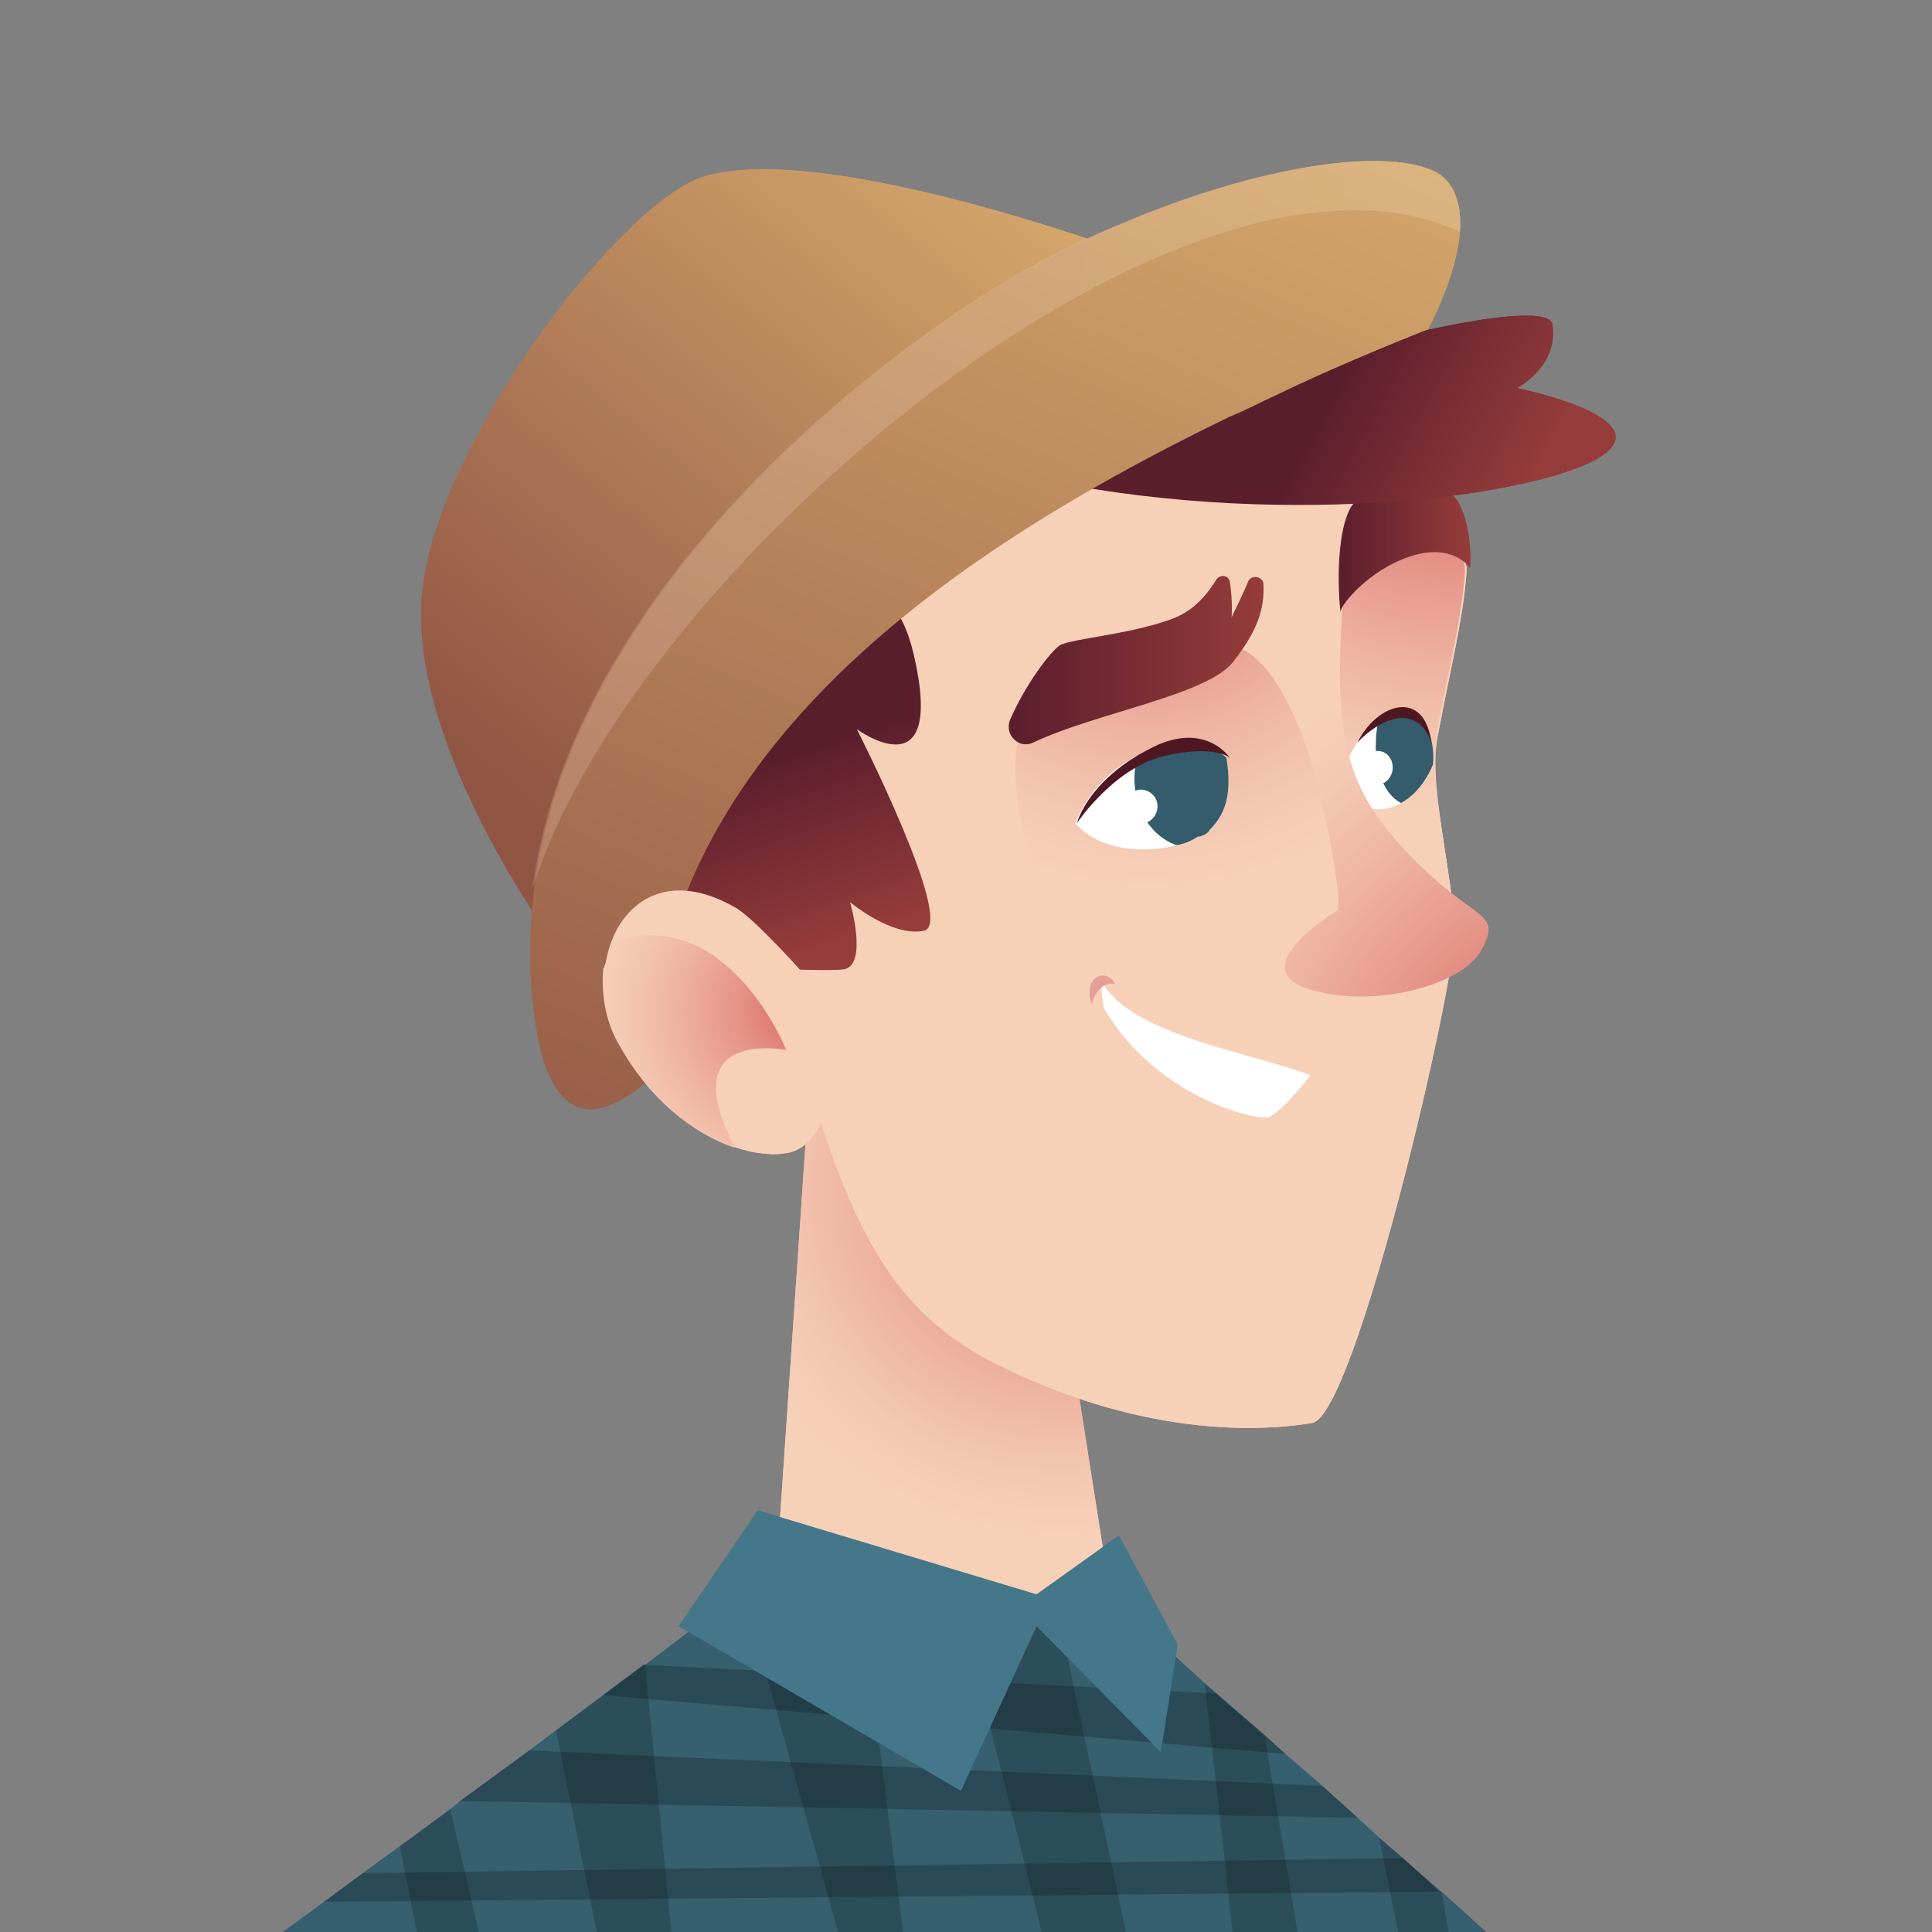 <svg width="115" height="115" viewBox="0 0 115 115" fill="none" xmlns="http://www.w3.org/2000/svg">
<rect x="0" y="0" width="115" height="115" fill="#808080" stroke="none"/>
<g clip-path="url(#clip0_1125_43266)">
<path d="M88.9 115.4H16.3L19.3 113.2L21.6 111.5L23.8 109.9L26.8 107.7L27.4 107.2L31.5 104.2L33.1 103L35.9 100.9L38.3 99.1H38.4L42.1 96.3L44.7 96.4H51.4L57.4 96.5L63.1 96.6H67.8L71.7 100.2L72.4 100.8L75.3 103.3L76.5 104.4L78.7 106.3L80.8 108.2L82.1 109.4L83.5 110.6L85.7 112.6H85.8L88.9 115.4Z" fill="#365F6F"/>
<g opacity="0.3">
<path d="M26.8 107.7L28.6 115.4H24.9L23.8 109.9L26.8 107.7Z" fill="#365F6F"/>
<path d="M33.1 103L38.4 99.1C38.8 103.4 39.5 110.2 40 115.4H35.6L33.1 103Z" fill="#365F6F"/>
<path d="M44.7 96.4H51.4L53.8 115.4H50L44.7 96.4Z" fill="#365F6F"/>
<path d="M63.1 96.6C64.1 101.3 65.9 109.7 67.1 115.4H62.1C60.6 109.3 58.4 100.6 57.3 96.5L63.1 96.6Z" fill="#365F6F"/>
<path d="M71.7 100.2L75.3 103.4C75.9 107.3 76.8 112.2 77.3 115.5H73.4C73 111.4 72.3 105.3 71.7 100.2Z" fill="#365F6F"/>
<path d="M86.3 115.4H83.3L82.1 109.4L85.8 112.6L86.3 115.4Z" fill="#365F6F"/>
</g>
<g opacity="0.3">
<path d="M75.3 103.3L72.4 100.8L38.3 99.1L35.9 100.9L76.5 104.4L75.3 103.3Z" fill="#365F6F"/>
<path d="M78.7 106.3L31.5 104.2L27.4 107.2L80.8 108.2L78.7 106.3Z" fill="#365F6F"/>
<path d="M83.5 110.6L21.6 111.5L19.3 113.2L85.7 112.6L83.5 110.6Z" fill="#365F6F"/>
</g>
<path d="M48.6 58.5L46.1 95.2L66.3 96.3L61.4 65.1L48.6 58.5Z" fill="url(#paint0_radial_1125_43266)"/>
<path d="M86.6 55.2C86.8 57.9 80.7 84.3 78.1 84.7C73.3 85.5 66.5 84.8 59.3 81.2C52.1 77.6 49.8 71.3 46.4 58L41.5 45.5L64.5 23.8L83.3 25.1C83.3 25.1 86.4 29.6 87.1 32.7C87.2 33.2 87.3 33.7 87.3 34C87.1 36.8 86.4 39.5 85.6 43.7C85 46.4 86.2 50.6 86.6 55.2Z" fill="#F7D0B8"/>
<path d="M73.2 36.9C78.6 40.8 79.6 47.4 80.4 52.2C72.6 58 63.1 56 61.8 52.5C60.5 49.1 59.9 44.7 61 43.2C62.1 41.7 73.2 36.9 73.2 36.9Z" fill="url(#paint1_radial_1125_43266)"/>
<path d="M86.6 55.2C85.5 54.6 84.5 53.1 82.1 51.1C78.5 48.2 79.7 43.9 79.4 39.4C79.2 35.2 80.6 31.7 87 32.7C87.1 33.2 87.2 33.7 87.2 34C87 36.8 86.3 39.5 85.5 43.7C85 46.4 86.2 50.6 86.6 55.2Z" fill="url(#paint2_radial_1125_43266)"/>
<path d="M39 57.3C39 57.3 48.7 57.9 50.2 57.7C51.7 57.5 50.6 53.7 50.6 53.7C50.6 53.7 53.1 55.8 55 55.4C56.9 55 51 43.4 51 43.4C51 43.4 56.3 47.3 54.4 39C51.5 26.7 39.7 48.4 39 57.3Z" fill="url(#paint3_linear_1125_43266)"/>
<path d="M66.7 14.9C66.7 14.9 65.8 15.7 64.2 17.1C61.2 19.7 55.8 24.4 49.7 29.7C49.4 30 49 30.3 48.7 30.6C39 39.2 32.9 56 32.9 56C32.9 56 24.5 44.6 25.1 35.7C25.3 32.2 27.2 27.7 29.8 23.5C31.8 20.1 34.3 16.9 36.6 14.5C38.8 12.2 40.8 10.7 42.3 10.4C49.6 8.6 66.7 14.9 66.7 14.9Z" fill="url(#paint4_linear_1125_43266)"/>
<path d="M72 49.4C71.9 49.6 71.7 49.7 71.4 49.8C71.4 49.8 71.4 49.8 71.3 49.8C71 50 70.6 50.2 70.1 50.3C68.2 50.8 65.5 50.7 64 49C64.7 47.3 65.9 46 67.3 45.2C67.4 45.1 67.6 45 67.7 45C69.6 44 71.8 44 73 45.1C73.4 47.5 72.8 48.6 72 49.4Z" fill="white"/>
<path d="M72 49.4C71.9 49.6 71.7 49.7 71.4 49.8C71.4 49.8 71.4 49.8 71.3 49.8C71 50 70.6 50.2 70.1 50.3C70 50.3 70 50.3 70 50.3C68.1 49.6 67.1 47.3 67.7 45C69.6 44 71.8 44 73 45.1C73.4 47.5 72.8 48.6 72 49.4Z" fill="#345C6C"/>
<path d="M85.3 45.5C84.8 46.7 84.1 47.4 83.4 47.8C82 48.6 80.5 48.1 79.7 46.5C80.4 44.5 81.3 43.3 82.1 42.8C83.9 41.5 85.5 43 85.3 45.5Z" fill="white"/>
<path d="M85.3 45.5C84.8 46.7 84.1 47.4 83.4 47.8C82.4 47.3 81.8 45.8 81.9 44.1C81.9 43.6 82 43.1 82.1 42.7C83.9 41.5 85.5 43 85.3 45.5Z" fill="#345C6C"/>
<path d="M79.9 36.4C79.4 43.9 80.1 47 84 51C87.9 55 89.4 54.2 88.2 56.5C87 58.8 81.3 60.1 77.7 58.8C74.1 57.5 79.6 54.2 79.6 54.2C79.6 54.2 80 53.8 78.8 48.3C77.6 42.8 75.6 39 73.5 38.5C71.4 38 76.2 33.2 80.3 34.8C80 35.2 79.9 36.4 79.9 36.4Z" fill="url(#paint5_radial_1125_43266)"/>
<path d="M73.4 39.4C71.8 41.4 65.3 42.4 61.5 44.2C60.7 44.6 59.8 43.8 60.1 42.9C61 40.8 62.5 38.8 63.1 38.4C63.9 38 67 37.8 69.6 36.9C71.1 36.4 71.9 35.3 72.4 34.5C72.6 34.2 73.1 34.2 73.2 34.6C73.4 35.8 73.3 37 73.3 36.8C73.3 36.7 73.9 35.6 74.3 34.6C74.5 34.2 75.1 34.3 75.2 34.7C75.3 36.3 74.8 37.6 73.4 39.4Z" fill="url(#paint6_linear_1125_43266)"/>
<path d="M80.4 30.2C79.3 32.2 79.8 36.8 79.8 36.4C79.8 36 81.5 33.9 84 33.1C86.5 32.3 87.5 33.8 87.5 33.8C87.5 33.8 87.7 31.5 86.8 29.9C85.9 28.3 82 27.8 80.4 30.2Z" fill="url(#paint7_linear_1125_43266)"/>
<path d="M62.3 28.6C77.1 31.6 92.1 29.4 95.4 27.1C98.7 24.8 90.3 23.1 90.3 23.1C90.3 23.1 92.8 21.8 92.4 19.3C92 16.8 66.1 24 62.3 28.6Z" fill="url(#paint8_linear_1125_43266)"/>
<path d="M86.9 13.8C86.7 16.5 85 19.6 85 19.6C82 20.8 78.9 22.1 76 23.5C75.1 23.9 74.2 24.4 73.2 24.8C54.2 34 38.9 46.1 38.6 64.3C34.2 68.1 32 65.4 31.6 58.2C31.5 56.4 31.6 54.6 31.8 52.9C32.4 48.1 34.2 43.6 36.6 39.5C43.5 27.7 55.6 19 62 15.6C63.5 14.8 65.1 14 66.6 13.4C75 9.8 82.7 8.7 85.6 10.3C86.7 11 87 12.4 86.9 13.8Z" fill="url(#paint9_linear_1125_43266)"/>
<path d="M49.8 63.2C49.8 63.2 49.5 68 47 68.6C46.1 68.8 45 68.7 43.8 68.3C41.4 67.5 38.7 65.4 36.9 62.1C36.1 60.7 35.9 59.1 36 57.7C36.4 54.1 39.4 51.4 43.9 54.1C45 54.8 47.6 57.7 47.6 57.7L49.8 63.2Z" fill="#F7D0B8"/>
<path d="M64.1 49C64.1 49 66.3 45.7 69.3 45C72.3 44.3 73.2 45.1 73.2 45.1C73.2 45.1 71.9 43.1 69 44.3C64.8 46.2 64.1 49 64.1 49Z" fill="#4E1722"/>
<path d="M80.8 44.2C82 42.9 84.3 41.7 85.2 44.2C84.8 41 82 41.8 80.8 44.2Z" fill="#4E1722"/>
<path d="M78 64C77.4 64.8 76.1 66.3 75.5 66.5C74.7 66.7 68.8 65.3 65.7 60C65.6 59.5 65.6 58.9 65.5 58.3C67.2 61.6 74.3 62.6 78 64Z" fill="white"/>
<path d="M66.4 58.6C65.6 58.3 65 59.4 65 59.8C64.4 58.2 65.8 57.5 66.4 58.6Z" fill="#E59F96"/>
<path d="M68.9 48C68.9 48.5 68.5 49 68 49C67.5 49 67 48.5 67 48C67 47.5 67.4 47 67.9 47C68.4 47 68.9 47.4 68.9 48Z" fill="white"/>
<path d="M82.9 45.7C82.9 46.2 82.5 46.7 82 46.7C81.5 46.7 81.1 46.3 81.1 45.7C81.1 45.1 81.5 44.7 82 44.7C82.5 44.7 82.9 45.1 82.9 45.7Z" fill="white"/>
<path d="M43.5 67.8C43.6 68 43.7 68.1 43.7 68.3C41.3 67.5 38.6 65.4 36.8 62.1C36 60.7 35.8 59.1 35.9 57.7L36.6 56C43.4 53.9 46.8 62.5 46.8 62.5C46.8 62.5 40.3 61.2 43.5 67.8Z" fill="url(#paint10_radial_1125_43266)"/>
<path opacity="0.2" d="M86.9 13.8C70.6 6.2 37.6 33.9 31.7 52.9C32.3 48.1 34.1 43.6 36.5 39.5C43.4 27.7 55.5 19 61.9 15.6C63.4 14.8 65 14 66.5 13.4C74.9 9.8 82.6 8.7 85.5 10.3C86.7 11 87 12.4 86.9 13.8Z" fill="url(#paint11_linear_1125_43266)"/>
<path d="M45.1 89.9L61.7 94.9L66.6 91.4L70.1 97.9L69.1 104.3L61.7 96.8L57.2 106.6L40.4 96.8L45.1 89.9Z" fill="#45778A"/>
<path d="M88.9 115.4H16.3L19.3 113.2L21.6 111.5L23.8 109.9L26.8 107.7L27.4 107.2L31.5 104.2L33.1 103L35.9 100.9L38.3 99.1H38.4L42.1 96.3L44.7 96.4H51.4L57.4 96.5L63.1 96.6H67.8L71.7 100.2L72.4 100.8L75.3 103.3L76.5 104.4L78.7 106.3L80.8 108.2L82.1 109.4L83.5 110.6L85.7 112.6H85.8L88.9 115.4Z" fill="#365F6F"/>
<g opacity="0.3">
<path d="M26.8 107.7L28.6 115.4H24.9L23.8 109.9L26.8 107.7Z" fill="#132228"/>
<path d="M33.1 103L38.4 99.1C38.8 103.4 39.5 110.2 40 115.4H35.6L33.1 103Z" fill="#132228"/>
<path d="M44.7 96.4H51.4L53.8 115.4H50L44.7 96.4Z" fill="#132228"/>
<path d="M63.1 96.6C64.1 101.3 65.9 109.7 67.1 115.4H62.1C60.6 109.3 58.4 100.6 57.3 96.5L63.1 96.6Z" fill="#132228"/>
<path d="M71.7 100.2L75.3 103.4C75.9 107.3 76.8 112.2 77.3 115.5H73.4C73 111.4 72.3 105.3 71.7 100.2Z" fill="#132228"/>
<path d="M86.3 115.4H83.3L82.1 109.4L85.8 112.6L86.3 115.4Z" fill="#132228"/>
</g>
<g opacity="0.3">
<path d="M75.3 103.3L72.4 100.8L38.3 99.1L35.9 100.9L76.5 104.4L75.3 103.3Z" fill="#0E191D"/>
<path d="M78.7 106.3L31.5 104.2L27.4 107.2L80.8 108.2L78.7 106.3Z" fill="#0E191D"/>
<path d="M83.5 110.6L21.6 111.5L19.3 113.2L85.7 112.6L83.5 110.6Z" fill="#0E191D"/>
</g>
<path d="M48.6 58.5L46.1 95.2L66.3 96.3L61.4 65.1L48.6 58.5Z" fill="url(#paint12_radial_1125_43266)"/>
<path d="M86.6 55.2C86.8 57.9 80.7 84.3 78.1 84.7C73.3 85.5 66.5 84.8 59.3 81.2C52.1 77.6 49.8 71.3 46.4 58L41.5 45.5L64.5 23.8L83.3 25.1C83.3 25.1 86.4 29.6 87.1 32.7C87.2 33.2 87.3 33.7 87.3 34C87.1 36.8 86.4 39.5 85.6 43.7C85 46.4 86.2 50.6 86.6 55.2Z" fill="#F7D0B8"/>
<path d="M73.2 36.9C78.6 40.8 79.6 47.4 80.4 52.2C72.6 58 63.1 56 61.8 52.5C60.5 49.1 59.9 44.7 61 43.2C62.1 41.7 73.2 36.9 73.2 36.9Z" fill="url(#paint13_radial_1125_43266)"/>
<path d="M86.6 55.2C85.5 54.6 84.5 53.1 82.1 51.1C78.5 48.2 79.7 43.9 79.4 39.4C79.2 35.2 80.6 31.7 87 32.7C87.1 33.2 87.2 33.7 87.2 34C87 36.8 86.3 39.5 85.5 43.7C85 46.4 86.2 50.6 86.6 55.2Z" fill="url(#paint14_radial_1125_43266)"/>
<path d="M39 57.3C39 57.3 48.7 57.9 50.2 57.7C51.7 57.5 50.6 53.7 50.6 53.7C50.6 53.7 53.1 55.8 55 55.4C56.9 55 51 43.4 51 43.4C51 43.4 56.3 47.3 54.4 39C51.5 26.7 39.7 48.4 39 57.3Z" fill="url(#paint15_linear_1125_43266)"/>
<path d="M66.7 14.9C66.7 14.9 65.8 15.7 64.2 17.1C61.2 19.7 55.8 24.4 49.7 29.7C49.4 30 49 30.3 48.7 30.6C39 39.2 32.9 56 32.9 56C32.9 56 24.5 44.6 25.1 35.7C25.3 32.2 27.2 27.7 29.8 23.5C31.8 20.1 34.3 16.9 36.6 14.5C38.8 12.2 40.8 10.7 42.3 10.4C49.6 8.6 66.7 14.9 66.7 14.9Z" fill="url(#paint16_linear_1125_43266)"/>
<path d="M72 49.4C71.9 49.6 71.7 49.7 71.4 49.8C71.4 49.8 71.4 49.8 71.3 49.8C71 50 70.6 50.2 70.1 50.3C68.2 50.8 65.5 50.7 64 49C64.7 47.3 65.9 46 67.3 45.2C67.4 45.1 67.6 45 67.7 45C69.6 44 71.8 44 73 45.1C73.4 47.5 72.8 48.6 72 49.4Z" fill="white"/>
<path d="M72 49.4C71.9 49.6 71.7 49.7 71.4 49.8C71.4 49.8 71.4 49.8 71.3 49.8C71 50 70.6 50.2 70.1 50.3C70 50.3 70 50.3 70 50.3C68.1 49.6 67.1 47.3 67.7 45C69.6 44 71.8 44 73 45.1C73.4 47.5 72.8 48.6 72 49.4Z" fill="#345C6C"/>
<path d="M85.3 45.5C84.8 46.7 84.1 47.4 83.4 47.8C82 48.6 80.5 48.1 79.7 46.5C80.4 44.5 81.3 43.3 82.1 42.8C83.9 41.5 85.5 43 85.3 45.5Z" fill="white"/>
<path d="M85.3 45.5C84.8 46.7 84.1 47.4 83.4 47.8C82.4 47.3 81.8 45.8 81.9 44.1C81.9 43.6 82 43.1 82.1 42.7C83.9 41.5 85.5 43 85.3 45.5Z" fill="#345C6C"/>
<path d="M79.9 36.4C79.4 43.9 80.1 47 84 51C87.9 55 89.4 54.2 88.2 56.5C87 58.8 81.3 60.1 77.7 58.8C74.1 57.5 79.6 54.2 79.6 54.2C79.6 54.2 80 53.8 78.8 48.3C77.6 42.8 75.6 39 73.5 38.5C71.4 38 76.2 33.2 80.3 34.8C80 35.2 79.9 36.4 79.9 36.4Z" fill="url(#paint17_radial_1125_43266)"/>
<path d="M73.4 39.4C71.8 41.4 65.3 42.4 61.5 44.2C60.7 44.6 59.8 43.8 60.1 42.9C61 40.8 62.5 38.8 63.1 38.4C63.9 38 67 37.8 69.6 36.9C71.1 36.4 71.9 35.3 72.4 34.5C72.6 34.2 73.1 34.2 73.2 34.6C73.4 35.8 73.3 37 73.3 36.8C73.3 36.7 73.9 35.6 74.3 34.6C74.5 34.2 75.1 34.3 75.2 34.7C75.3 36.3 74.8 37.6 73.4 39.4Z" fill="url(#paint18_linear_1125_43266)"/>
<path d="M80.4 30.2C79.3 32.2 79.8 36.8 79.8 36.4C79.8 36 81.5 33.9 84 33.1C86.5 32.3 87.5 33.8 87.5 33.8C87.5 33.8 87.7 31.5 86.8 29.9C85.9 28.3 82 27.8 80.4 30.2Z" fill="url(#paint19_linear_1125_43266)"/>
<path d="M62.3 28.6C77.1 31.6 92.1 29.4 95.4 27.1C98.7 24.8 90.3 23.1 90.3 23.1C90.3 23.1 92.8 21.8 92.4 19.3C92 16.8 66.1 24 62.3 28.6Z" fill="url(#paint20_linear_1125_43266)"/>
<path d="M86.9 13.8C86.7 16.5 85 19.6 85 19.6C82 20.8 78.9 22.1 76 23.5C75.1 23.9 74.2 24.4 73.2 24.8C54.2 34 38.9 46.1 38.6 64.3C34.2 68.1 32 65.4 31.6 58.2C31.5 56.4 31.6 54.6 31.8 52.9C32.4 48.1 34.2 43.6 36.6 39.5C43.5 27.7 55.6 19 62 15.6C63.5 14.8 65.1 14 66.6 13.4C75 9.8 82.7 8.7 85.6 10.3C86.7 11 87 12.4 86.9 13.8Z" fill="url(#paint21_linear_1125_43266)"/>
<path d="M49.8 63.2C49.8 63.2 49.5 68 47 68.6C46.1 68.8 45 68.7 43.8 68.3C41.4 67.5 38.7 65.4 36.9 62.1C36.1 60.7 35.9 59.1 36 57.7C36.4 54.1 39.4 51.4 43.9 54.1C45 54.8 47.6 57.7 47.6 57.7L49.8 63.2Z" fill="#F7D0B8"/>
<path d="M64.1 49C64.1 49 66.3 45.7 69.3 45C72.3 44.3 73.2 45.1 73.2 45.1C73.2 45.1 71.9 43.1 69 44.3C64.8 46.2 64.1 49 64.1 49Z" fill="#4E1722"/>
<path d="M80.8 44.2C82 42.9 84.3 41.7 85.2 44.2C84.8 41 82 41.8 80.8 44.2Z" fill="#4E1722"/>
<path d="M78 64C77.4 64.8 76.1 66.3 75.5 66.5C74.7 66.7 68.8 65.3 65.7 60C65.6 59.5 65.6 58.9 65.5 58.3C67.2 61.6 74.3 62.6 78 64Z" fill="white"/>
<path d="M66.4 58.6C65.6 58.3 65 59.4 65 59.8C64.4 58.2 65.8 57.5 66.4 58.6Z" fill="#E59F96"/>
<path d="M68.9 48C68.9 48.5 68.5 49 68 49C67.5 49 67 48.5 67 48C67 47.5 67.4 47 67.9 47C68.4 47 68.9 47.4 68.9 48Z" fill="white"/>
<path d="M82.9 45.7C82.9 46.2 82.5 46.7 82 46.7C81.5 46.7 81.1 46.3 81.1 45.7C81.1 45.1 81.5 44.7 82 44.7C82.5 44.7 82.9 45.1 82.9 45.7Z" fill="white"/>
<path d="M43.5 67.8C43.6 68 43.7 68.1 43.7 68.3C41.3 67.5 38.6 65.4 36.8 62.1C36 60.7 35.8 59.1 35.9 57.7L36.6 56C43.4 53.9 46.8 62.5 46.8 62.5C46.8 62.5 40.3 61.2 43.5 67.8Z" fill="url(#paint22_radial_1125_43266)"/>
<path opacity="0.2" d="M86.9 13.8C70.6 6.2 37.6 33.9 31.7 52.9C32.3 48.1 34.1 43.6 36.5 39.5C43.4 27.7 55.5 19 61.9 15.6C63.4 14.8 65 14 66.5 13.4C74.9 9.8 82.6 8.7 85.5 10.3C86.7 11 87 12.4 86.9 13.8Z" fill="url(#paint23_linear_1125_43266)"/>
<path d="M45.1 89.9L61.7 94.9L66.6 91.4L70.1 97.9L69.1 104.3L61.7 96.8L57.2 106.6L40.4 96.8L45.1 89.9Z" fill="#45778A"/>
</g>
<defs>
<radialGradient id="paint0_radial_1125_43266" cx="0" cy="0" r="1" gradientUnits="userSpaceOnUse" gradientTransform="translate(63 70.89) scale(22.97 22.97)">
<stop stop-color="#DB6D6A"/>
<stop offset="0.24" stop-color="#E59186"/>
<stop offset="0.52" stop-color="#EEB3A1"/>
<stop offset="0.74" stop-color="#F4C8B2"/>
<stop offset="0.89" stop-color="#F7D0B8"/>
</radialGradient>
<radialGradient id="paint1_radial_1125_43266" cx="0" cy="0" r="1" gradientUnits="userSpaceOnUse" gradientTransform="translate(68.39 30.9) scale(25.16 25.16)">
<stop stop-color="#DB6D6A"/>
<stop offset="0.24" stop-color="#E59186"/>
<stop offset="0.5" stop-color="#EEB3A1"/>
<stop offset="0.72" stop-color="#F4C8B2"/>
<stop offset="0.87" stop-color="#F7D0B8"/>
</radialGradient>
<radialGradient id="paint2_radial_1125_43266" cx="0" cy="0" r="1" gradientUnits="userSpaceOnUse" gradientTransform="translate(86.2 22.61) scale(29 29)">
<stop offset="0.17" stop-color="#DB6D6A"/>
<stop offset="0.37" stop-color="#E59186"/>
<stop offset="0.59" stop-color="#EEB3A1"/>
<stop offset="0.77" stop-color="#F4C8B2"/>
<stop offset="0.89" stop-color="#F7D0B8"/>
</radialGradient>
<linearGradient id="paint3_linear_1125_43266" x1="45.73" y1="45.34" x2="49.4" y2="56.18" gradientUnits="userSpaceOnUse">
<stop stop-color="#5B1E2D"/>
<stop offset="1" stop-color="#963C3A"/>
</linearGradient>
<linearGradient id="paint4_linear_1125_43266" x1="27.183" y1="44.84" x2="59.813" y2="4.44" gradientUnits="userSpaceOnUse">
<stop stop-color="#915544"/>
<stop offset="1" stop-color="#DAAE6F"/>
</linearGradient>
<radialGradient id="paint5_radial_1125_43266" cx="0" cy="0" r="1" gradientUnits="userSpaceOnUse" gradientTransform="translate(95.11 66.73) scale(32.92 32.92)">
<stop offset="0.2" stop-color="#DB6D6A"/>
<stop offset="0.39" stop-color="#E59186"/>
<stop offset="0.6" stop-color="#EEB3A1"/>
<stop offset="0.77" stop-color="#F4C8B2"/>
<stop offset="0.89" stop-color="#F7D0B8"/>
</radialGradient>
<linearGradient id="paint6_linear_1125_43266" x1="60.107" y1="39.329" x2="75.162" y2="39.329" gradientUnits="userSpaceOnUse">
<stop stop-color="#5B1E2D"/>
<stop offset="1" stop-color="#963C3A"/>
</linearGradient>
<linearGradient id="paint7_linear_1125_43266" x1="79.736" y1="32.491" x2="87.557" y2="32.491" gradientUnits="userSpaceOnUse">
<stop stop-color="#5B1E2D"/>
<stop offset="1" stop-color="#963C3A"/>
</linearGradient>
<linearGradient id="paint8_linear_1125_43266" x1="78.729" y1="24.602" x2="89.939" y2="30.682" gradientUnits="userSpaceOnUse">
<stop stop-color="#5B1E2D"/>
<stop offset="1" stop-color="#963C3A"/>
</linearGradient>
<linearGradient id="paint9_linear_1125_43266" x1="39.522" y1="79.601" x2="74.422" y2="-3.279" gradientUnits="userSpaceOnUse">
<stop stop-color="#915544"/>
<stop offset="1" stop-color="#DAAE6F"/>
</linearGradient>
<radialGradient id="paint10_radial_1125_43266" cx="0" cy="0" r="1" gradientUnits="userSpaceOnUse" gradientTransform="translate(47.31 60.22) scale(13.63 13.63)">
<stop stop-color="#DB6D6A"/>
<stop offset="0.24" stop-color="#E59186"/>
<stop offset="0.52" stop-color="#EEB3A1"/>
<stop offset="0.74" stop-color="#F4C8B2"/>
<stop offset="0.89" stop-color="#F7D0B8"/>
</radialGradient>
<linearGradient id="paint11_linear_1125_43266" x1="31.74" y1="31.278" x2="86.892" y2="31.278" gradientUnits="userSpaceOnUse">
<stop stop-color="#915544"/>
<stop offset="1" stop-color="#DAAE6F"/>
</linearGradient>
<radialGradient id="paint12_radial_1125_43266" cx="0" cy="0" r="1" gradientUnits="userSpaceOnUse" gradientTransform="translate(63 70.89) scale(22.97 22.97)">
<stop stop-color="#DB6D6A"/>
<stop offset="0.24" stop-color="#E59186"/>
<stop offset="0.52" stop-color="#EEB3A1"/>
<stop offset="0.74" stop-color="#F4C8B2"/>
<stop offset="0.89" stop-color="#F7D0B8"/>
</radialGradient>
<radialGradient id="paint13_radial_1125_43266" cx="0" cy="0" r="1" gradientUnits="userSpaceOnUse" gradientTransform="translate(68.39 30.9) scale(25.16 25.16)">
<stop stop-color="#DB6D6A"/>
<stop offset="0.24" stop-color="#E59186"/>
<stop offset="0.5" stop-color="#EEB3A1"/>
<stop offset="0.72" stop-color="#F4C8B2"/>
<stop offset="0.87" stop-color="#F7D0B8"/>
</radialGradient>
<radialGradient id="paint14_radial_1125_43266" cx="0" cy="0" r="1" gradientUnits="userSpaceOnUse" gradientTransform="translate(86.2 22.61) scale(29 29)">
<stop offset="0.17" stop-color="#DB6D6A"/>
<stop offset="0.37" stop-color="#E59186"/>
<stop offset="0.59" stop-color="#EEB3A1"/>
<stop offset="0.77" stop-color="#F4C8B2"/>
<stop offset="0.89" stop-color="#F7D0B8"/>
</radialGradient>
<linearGradient id="paint15_linear_1125_43266" x1="45.73" y1="45.34" x2="49.4" y2="56.18" gradientUnits="userSpaceOnUse">
<stop stop-color="#5B1E2D"/>
<stop offset="1" stop-color="#963C3A"/>
</linearGradient>
<linearGradient id="paint16_linear_1125_43266" x1="27.183" y1="44.84" x2="59.813" y2="4.44" gradientUnits="userSpaceOnUse">
<stop stop-color="#915544"/>
<stop offset="1" stop-color="#DAAE6F"/>
</linearGradient>
<radialGradient id="paint17_radial_1125_43266" cx="0" cy="0" r="1" gradientUnits="userSpaceOnUse" gradientTransform="translate(95.11 66.73) scale(32.92 32.92)">
<stop offset="0.2" stop-color="#DB6D6A"/>
<stop offset="0.39" stop-color="#E59186"/>
<stop offset="0.6" stop-color="#EEB3A1"/>
<stop offset="0.77" stop-color="#F4C8B2"/>
<stop offset="0.89" stop-color="#F7D0B8"/>
</radialGradient>
<linearGradient id="paint18_linear_1125_43266" x1="60.107" y1="39.329" x2="75.162" y2="39.329" gradientUnits="userSpaceOnUse">
<stop stop-color="#5B1E2D"/>
<stop offset="1" stop-color="#963C3A"/>
</linearGradient>
<linearGradient id="paint19_linear_1125_43266" x1="79.736" y1="32.491" x2="87.557" y2="32.491" gradientUnits="userSpaceOnUse">
<stop stop-color="#5B1E2D"/>
<stop offset="1" stop-color="#963C3A"/>
</linearGradient>
<linearGradient id="paint20_linear_1125_43266" x1="78.729" y1="24.602" x2="89.939" y2="30.682" gradientUnits="userSpaceOnUse">
<stop stop-color="#5B1E2D"/>
<stop offset="1" stop-color="#963C3A"/>
</linearGradient>
<linearGradient id="paint21_linear_1125_43266" x1="39.522" y1="79.601" x2="74.422" y2="-3.279" gradientUnits="userSpaceOnUse">
<stop stop-color="#915544"/>
<stop offset="1" stop-color="#DAAE6F"/>
</linearGradient>
<radialGradient id="paint22_radial_1125_43266" cx="0" cy="0" r="1" gradientUnits="userSpaceOnUse" gradientTransform="translate(47.31 60.22) scale(13.63 13.63)">
<stop stop-color="#DB6D6A"/>
<stop offset="0.24" stop-color="#E59186"/>
<stop offset="0.52" stop-color="#EEB3A1"/>
<stop offset="0.74" stop-color="#F4C8B2"/>
<stop offset="0.89" stop-color="#F7D0B8"/>
</radialGradient>
<linearGradient id="paint23_linear_1125_43266" x1="31.74" y1="31.278" x2="86.892" y2="31.278" gradientUnits="userSpaceOnUse">
<stop stop-color="#FFD7CC"/>
<stop offset="1" stop-color="#FFECD0"/>
</linearGradient>
<clipPath id="clip0_1125_43266">
<rect width="115" height="115" fill="white"/>
</clipPath>
</defs>
</svg>
